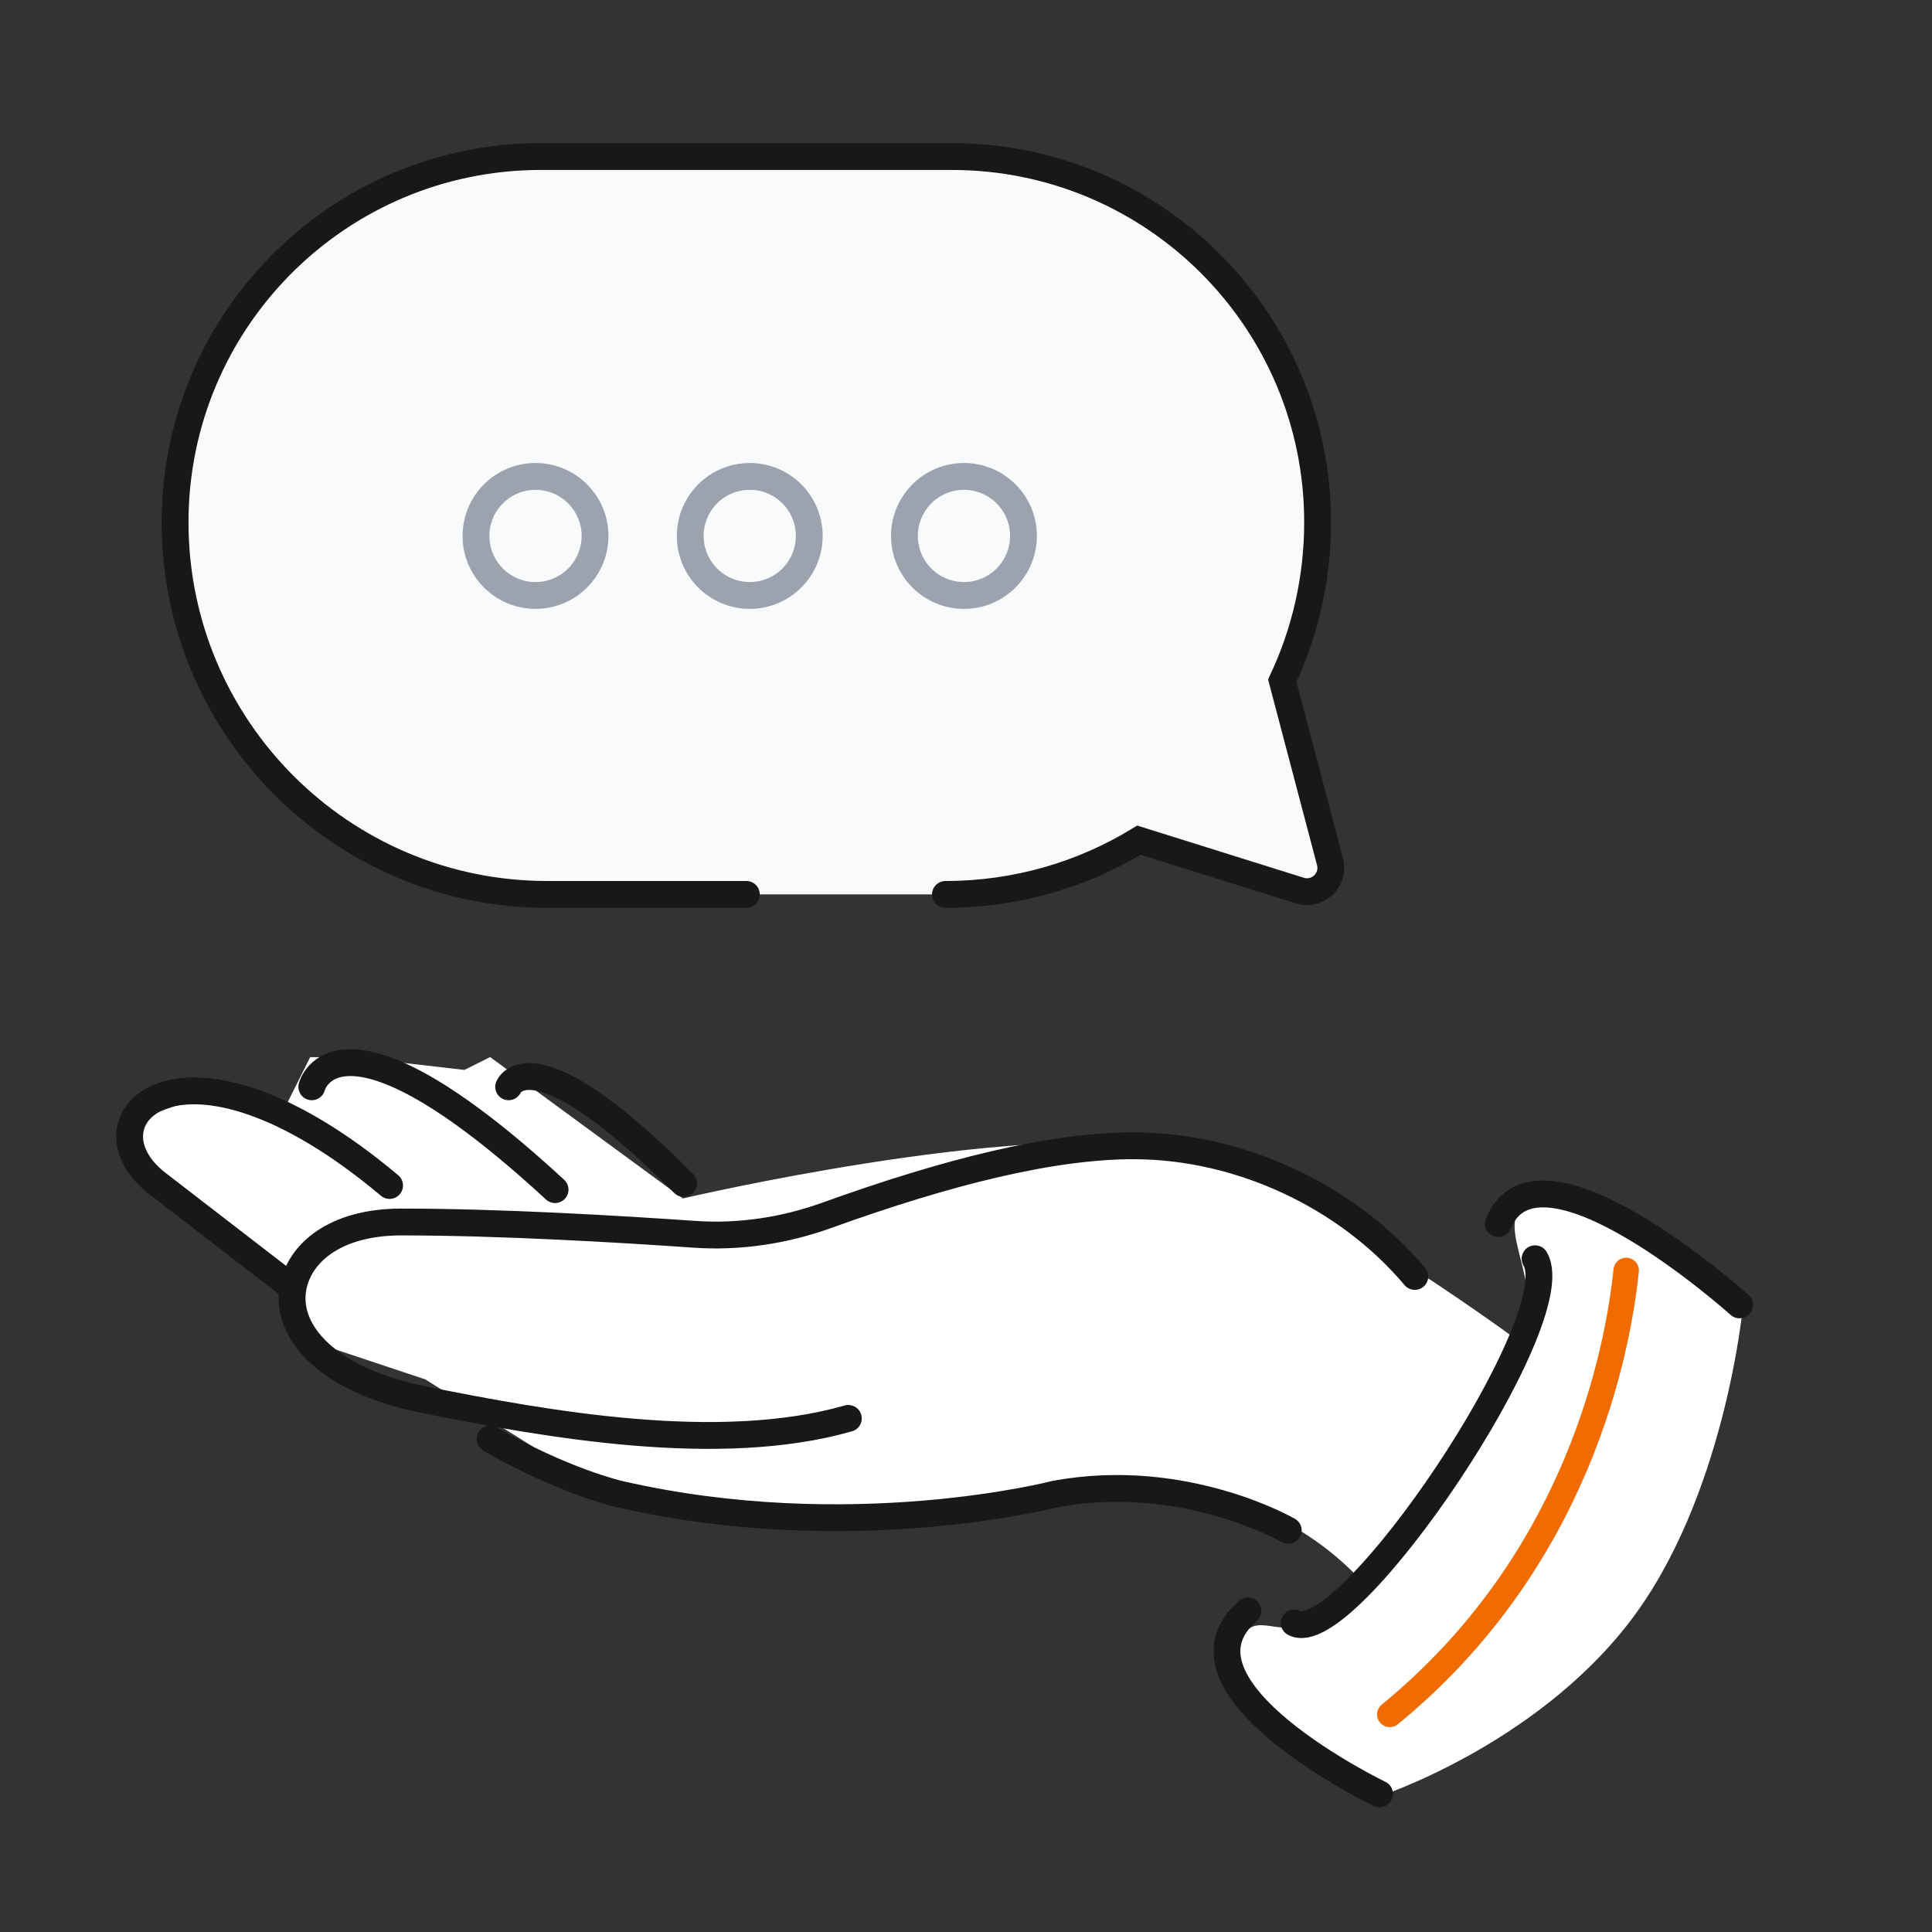 <svg width="72" height="72" viewBox="0 0 72 72" fill="none" xmlns="http://www.w3.org/2000/svg">
<rect x="0" y="0" width="72" height="72" fill="#333333" stroke="none"/>
<path d="M18.266 39.394L25.45 44.663C25.45 44.663 37.723 41.779 43.626 42.784C47.831 43.5 56.582 49.968 56.582 49.968L50.835 59.031C50.835 59.031 48.231 55.847 44.13 55.678C40.843 55.543 33.089 56.913 33.089 56.913L27.821 56.674L23.51 56.195L15.847 51.405L11.536 49.968L10.578 47.574L5.789 43.742L4.831 41.826L8.196 40.61L10.603 41.31L11.561 39.394L13.477 39.431L17.308 39.873L18.266 39.394Z" fill="white"/>
<path d="M56.583 50.889C58.019 47.536 54.917 45.183 57.54 44.662C59.064 44.36 60.712 45.604 60.712 45.604L64.953 48.695C64.953 48.695 64.282 55.845 60.712 60.468C57.142 65.09 51.346 66.966 51.346 66.966C51.346 66.966 46.324 64.726 46.045 61.425C46.744 59.795 47.381 61.112 48.919 60.468C50.543 59.788 53.139 57.038 56.583 50.889Z" fill="white"/>
<path d="M60.603 47.345C60.288 50.39 58.801 58.161 51.793 63.892" stroke="#F06C00" stroke-width="0.947" stroke-linecap="round"/>
<path d="M48.231 60.482C50.187 61.535 58.541 49.119 57.208 46.909" stroke="#18181B" stroke-linecap="round"/>
<path d="M51.412 66.855C51.412 66.855 43.208 62.886 46.506 60.035" stroke="#18181B" stroke-linecap="round"/>
<path d="M64.828 48.629C64.828 48.629 57.344 41.914 55.837 45.6" stroke="#18181B" stroke-linecap="round"/>
<path d="M52.726 47.57C50.204 44.576 46.236 42.725 42.319 42.701C39.239 42.682 35.307 43.672 30.822 45.288C29.237 45.86 27.555 46.115 25.874 45.998C23.122 45.806 18.639 45.54 14.961 45.54C12.465 45.54 11.144 46.715 10.918 48.004M31.615 52.86C26.779 54.242 20.33 53.07 15.788 52.161C12.206 51.445 10.631 49.641 10.918 48.004M48.009 57.035C48.009 57.035 44.154 54.794 39.34 55.675C39.34 55.675 31.701 57.668 23.056 55.675C23.056 55.675 20.982 55.197 18.266 53.629M11.62 40.502C11.62 40.502 12.539 36.824 20.686 44.334M18.955 40.502C18.955 40.502 19.802 38.385 25.476 44.103M10.918 48.004C8.712 46.303 6.802 44.829 5.861 44.103C2.826 41.761 6.73 37.642 14.519 44.18" stroke="#18181B" stroke-linecap="round"/>
<path d="M6.525 19.463C6.525 11.936 12.627 5.834 20.154 5.834H35.474C43.001 5.834 49.103 11.936 49.103 19.463C49.103 21.575 48.631 23.576 47.787 25.368L49.566 32.116C49.744 32.791 49.109 33.398 48.443 33.189L42.447 31.311C40.346 32.593 37.876 33.332 35.234 33.332H27.814H20.394C12.734 33.332 6.525 27.123 6.525 19.463Z" fill="#F9FAFB"/>
<path d="M35.234 33.332C37.876 33.332 40.346 32.593 42.447 31.311L48.443 33.189C49.109 33.398 49.744 32.791 49.566 32.116L47.787 25.368C48.631 23.576 49.103 21.575 49.103 19.463C49.103 11.936 43.001 5.834 35.474 5.834H20.154C12.627 5.834 6.525 11.936 6.525 19.463C6.525 27.123 12.734 33.332 20.394 33.332H27.814" stroke="#18181B" stroke-linecap="round"/>
<circle cx="2.218" cy="2.218" r="2.218" transform="matrix(-1 0 0 1 38.142 17.755)" stroke="#9CA3AF" stroke-linecap="round" stroke-linejoin="round"/>
<circle cx="2.218" cy="2.218" r="2.218" transform="matrix(-1 0 0 1 30.159 17.755)" stroke="#9CA3AF" stroke-linecap="round" stroke-linejoin="round"/>
<circle cx="2.218" cy="2.218" r="2.218" transform="matrix(-1 0 0 1 22.175 17.755)" stroke="#9CA3AF" stroke-linecap="round" stroke-linejoin="round"/>
</svg>
